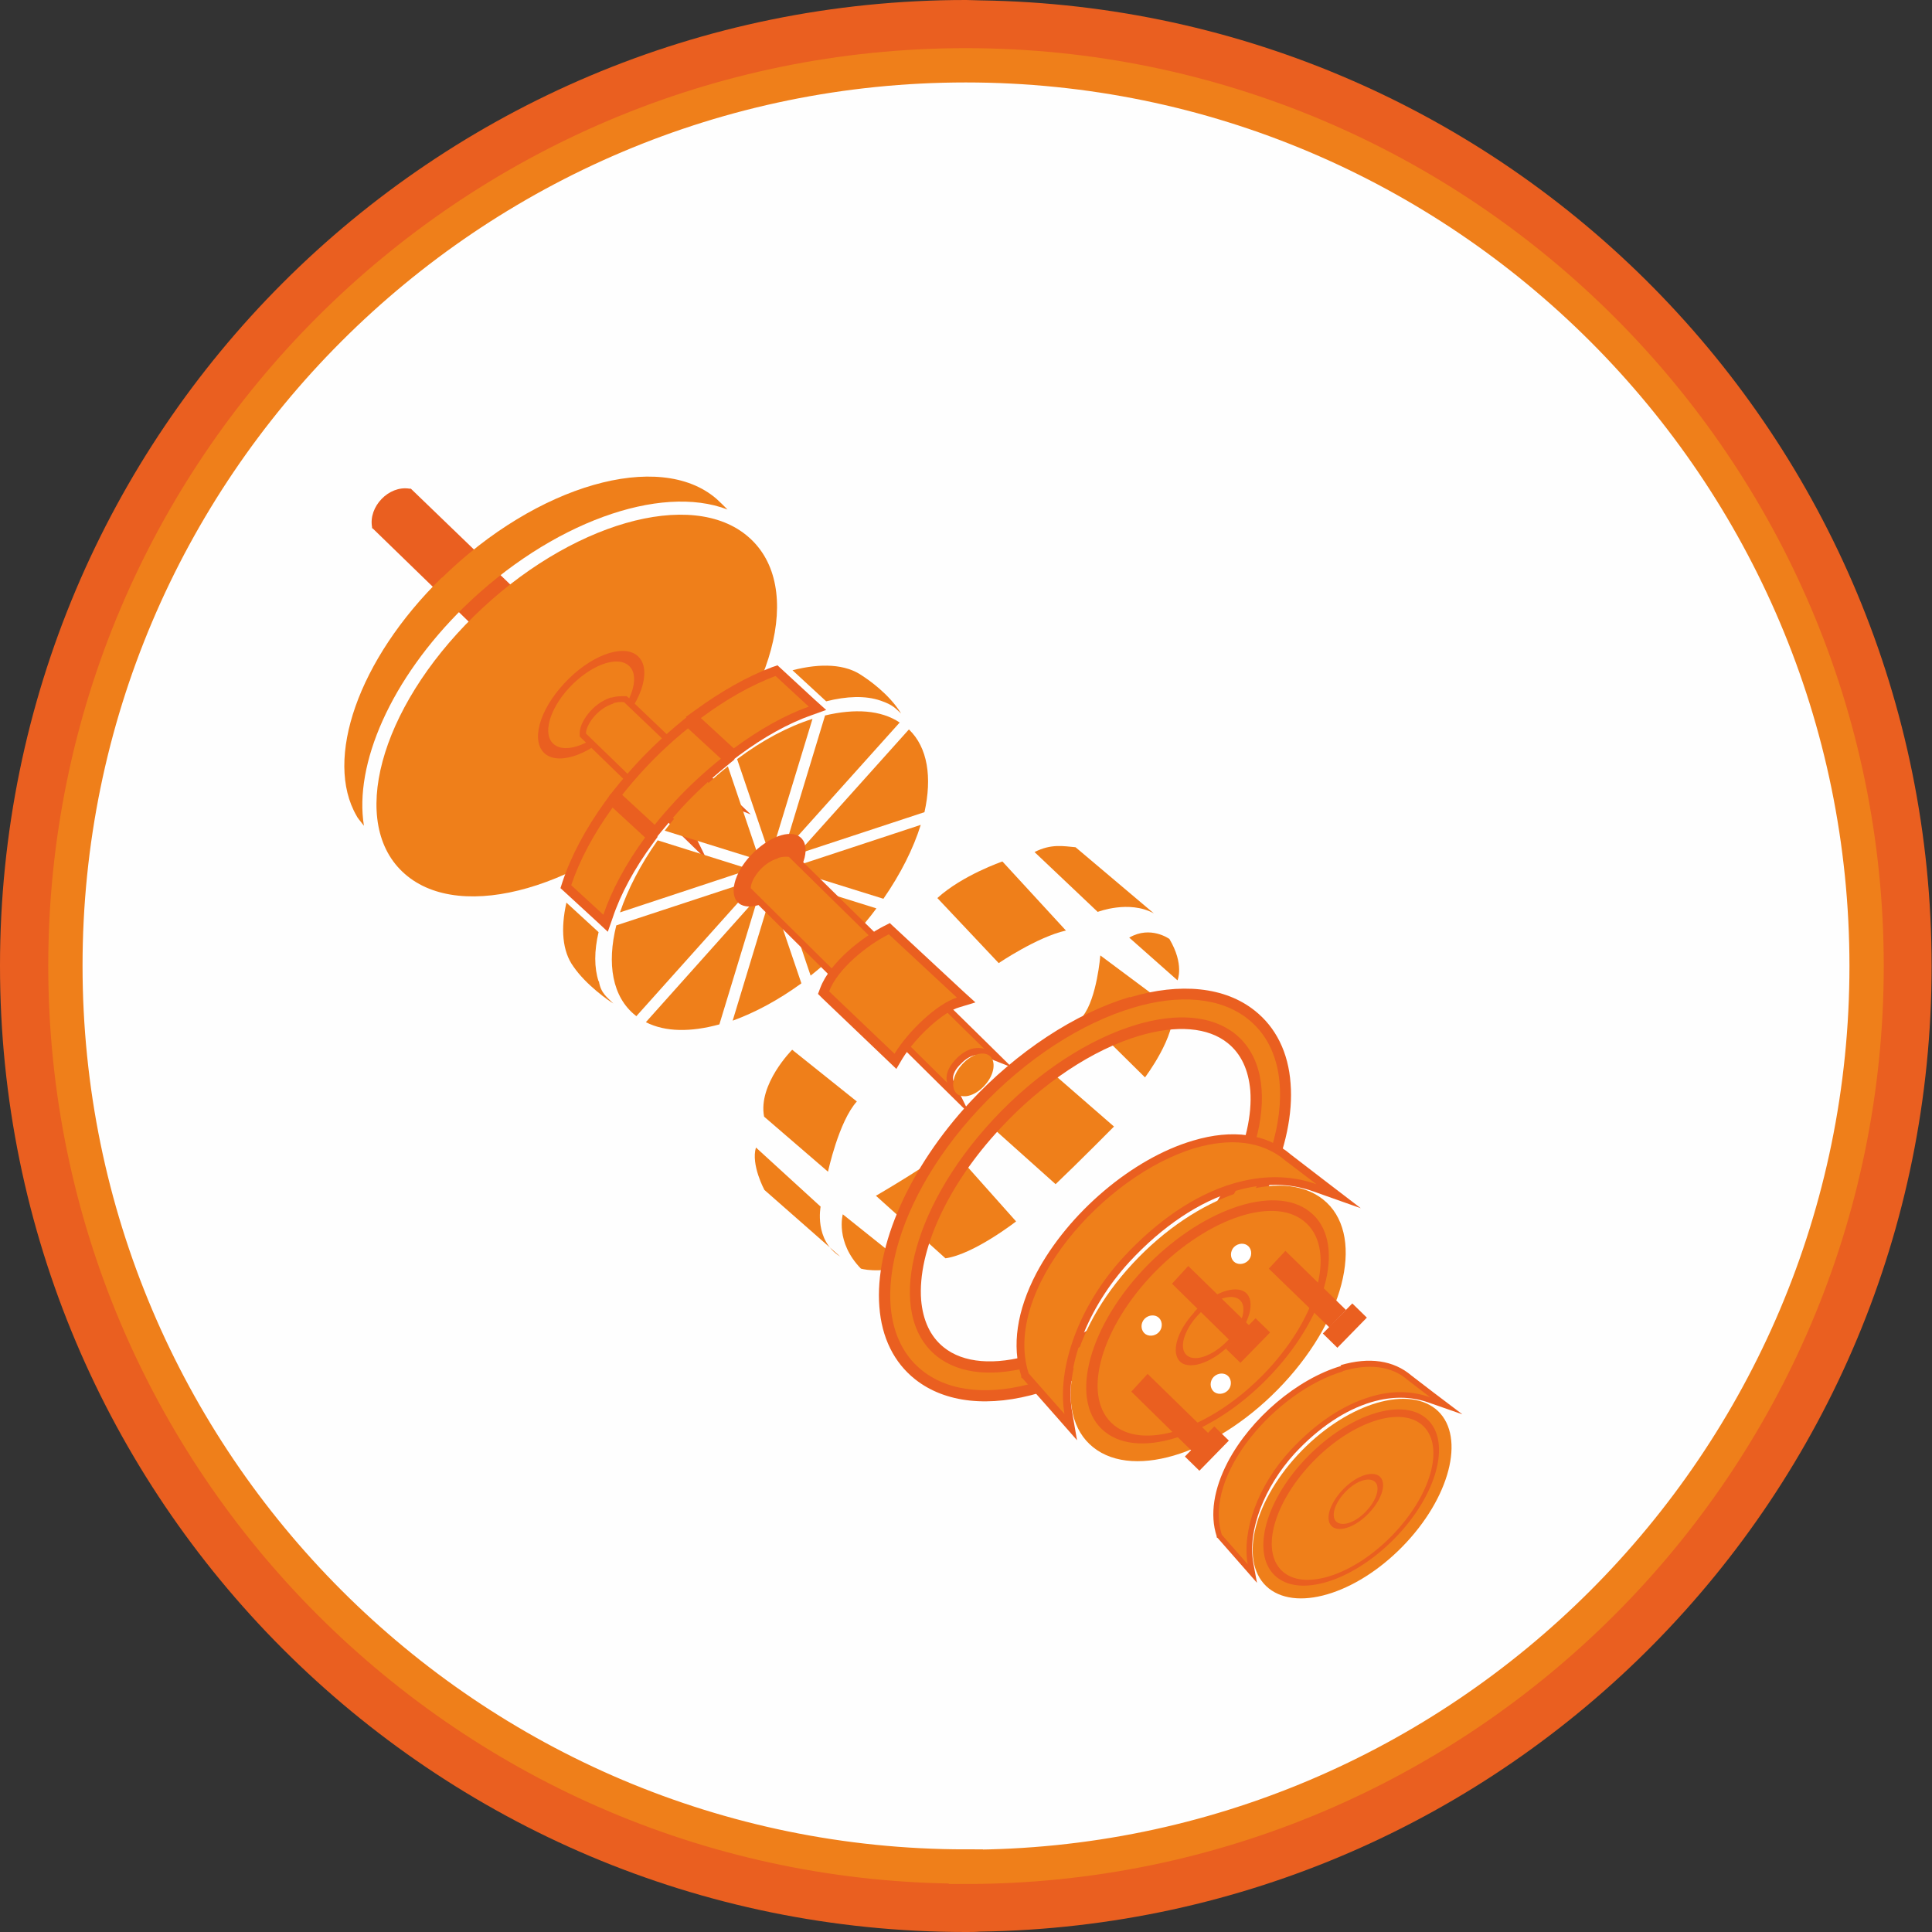 <svg width="40" height="40" viewBox="0 0 40 40" fill="none" xmlns="http://www.w3.org/2000/svg">
<rect x="0" y="0" width="40" height="40" fill="#333333" stroke="none"/>
<g clip-path="url(#clip0_5425_177123)">
<path d="M19.996 0C8.95 0 0 8.95 0 19.996C0 31.042 8.95 40 19.996 40C20.096 40 20.195 40 20.294 39.992C31.203 39.832 39.992 30.951 39.992 20.004C39.992 9.057 31.211 0.168 20.302 0.008C20.203 0.008 20.103 0 20.004 0" fill="#EA5F20"/>
<path d="M19.996 38.644C9.715 38.644 1.354 30.282 1.354 19.994C1.354 9.705 9.715 1.352 19.996 1.352C30.277 1.352 38.646 9.713 38.646 20.001C38.646 30.29 30.277 38.651 19.996 38.651V38.644Z" fill="#FEFEFE"/>
<path d="M19.996 38.644C9.715 38.644 1.354 30.282 1.354 19.994C1.354 9.705 9.715 1.352 19.996 1.352C30.277 1.352 38.646 9.713 38.646 20.001C38.646 30.29 30.277 38.651 19.996 38.651V38.644Z" stroke="#EF7F1A" stroke-width="0.71" stroke-miterlimit="10"/>
<path d="M7.703 10.943V10.912C7.627 10.491 8.047 10.048 8.476 10.117H8.506L11.52 13.023L11.1 12.794C11.1 12.794 10.992 12.74 10.847 12.763C10.732 12.786 10.618 12.855 10.526 12.962C10.319 13.192 10.411 13.375 10.419 13.383L10.618 13.758L7.711 10.935L7.703 10.943Z" fill="#EA5F20"/>
<path d="M9.814 12.756C7.848 14.684 7.206 17.071 8.384 18.096C9.554 19.121 12.102 18.386 14.068 16.459C16.034 14.531 16.676 12.144 15.498 11.119C14.328 10.094 11.78 10.829 9.814 12.756Z" fill="#EF7F1A"/>
<path d="M11.681 14.15C11.153 14.716 10.985 15.366 11.291 15.611C11.597 15.856 12.278 15.596 12.798 15.03C13.326 14.464 13.494 13.813 13.188 13.569C12.882 13.324 12.201 13.584 11.681 14.15Z" fill="#EA5F20"/>
<path d="M11.788 14.236C11.367 14.688 11.222 15.223 11.475 15.415C11.727 15.613 12.27 15.399 12.691 14.948C13.111 14.496 13.257 13.961 13.004 13.77C12.752 13.571 12.209 13.785 11.788 14.236Z" fill="#EF7F1A"/>
<path d="M9.149 11.964C11.115 10.036 13.655 9.31 14.833 10.327C14.909 10.396 14.986 10.472 15.062 10.549C13.67 10.013 11.406 10.817 9.608 12.568C8.086 14.06 7.328 15.827 7.535 17.097C7.458 16.997 7.397 16.929 7.382 16.89C6.709 15.728 7.405 13.662 9.149 11.956" fill="#EF7F1A"/>
<path d="M12.071 15.211V15.188C12.063 14.997 12.316 14.606 12.683 14.499C12.76 14.476 12.844 14.469 12.928 14.469H12.951L15.284 16.702L14.924 16.542C14.924 16.542 14.833 16.504 14.703 16.542C14.595 16.572 14.488 16.649 14.389 16.756C14.182 16.985 14.244 17.146 14.251 17.146L14.389 17.46L12.063 15.211H12.071Z" fill="#EF7F1A"/>
<path d="M12.698 14.559C12.767 14.537 12.844 14.529 12.92 14.537L14.955 16.48C14.955 16.48 14.848 16.426 14.687 16.48C14.588 16.51 14.473 16.579 14.343 16.717C14.098 16.984 14.19 17.183 14.19 17.183L12.132 15.187C12.125 15.034 12.347 14.674 12.698 14.567M12.66 14.437C12.262 14.559 11.987 14.973 12.002 15.194V15.248L12.041 15.286L14.098 17.283L14.641 17.811L14.305 17.13C14.305 17.13 14.259 17 14.435 16.808C14.527 16.709 14.618 16.64 14.718 16.61C14.825 16.579 14.894 16.61 14.902 16.61L15.544 16.862L15.047 16.388L13.012 14.445L12.974 14.414H12.928C12.836 14.414 12.752 14.414 12.66 14.445V14.437Z" fill="#EA5F20"/>
<path d="M12.393 20.317C12.301 20.034 12.301 19.69 12.393 19.299L11.727 18.688C11.605 19.231 11.643 19.697 11.872 20.011C12.133 20.393 12.607 20.722 12.698 20.776C12.569 20.646 12.438 20.562 12.4 20.317" fill="#EF7F1A"/>
<path d="M14.351 14.862L14.443 14.793C14.963 14.403 15.506 14.097 16.011 13.906L16.064 13.883L16.921 14.671L16.768 14.724C16.278 14.9 15.751 15.191 15.238 15.573L15.169 15.619L14.343 14.854L14.351 14.862Z" fill="#EF7F1A"/>
<path d="M16.057 13.995L16.745 14.63C16.248 14.806 15.72 15.104 15.192 15.494L14.511 14.867C15.032 14.477 15.567 14.179 16.057 13.995ZM16.102 13.773L15.988 13.812C15.475 14.003 14.925 14.316 14.389 14.707L14.198 14.844L14.366 15.005L15.047 15.632L15.169 15.739L15.299 15.64C15.804 15.265 16.324 14.974 16.806 14.806L17.105 14.699L16.867 14.485L16.179 13.85L16.087 13.766L16.102 13.773Z" fill="#EA5F20"/>
<path d="M12.744 16.468L12.798 16.399C12.943 16.215 13.096 16.032 13.257 15.863C13.547 15.557 13.853 15.267 14.175 14.999L14.244 14.945L15.07 15.71L14.978 15.779C14.649 16.047 14.335 16.337 14.045 16.643C13.899 16.804 13.754 16.965 13.624 17.141L13.555 17.225L12.737 16.468H12.744Z" fill="#EF7F1A"/>
<path d="M14.244 15.08L14.925 15.708C14.603 15.968 14.282 16.258 13.984 16.58C13.831 16.748 13.685 16.909 13.555 17.077L12.882 16.457C13.02 16.281 13.173 16.105 13.333 15.93C13.624 15.616 13.93 15.333 14.244 15.08ZM14.251 14.82L14.121 14.927C13.792 15.195 13.479 15.486 13.188 15.8C13.027 15.975 12.874 16.151 12.721 16.343L12.607 16.488L12.737 16.61L13.41 17.23L13.563 17.375L13.693 17.215C13.831 17.046 13.968 16.886 14.114 16.725C14.397 16.419 14.703 16.136 15.032 15.868L15.208 15.723L15.039 15.57L14.358 14.943L14.236 14.828L14.251 14.82Z" fill="#EA5F20"/>
<path d="M17.854 13.992C17.51 13.748 16.997 13.725 16.408 13.877L17.105 14.52C17.533 14.413 17.915 14.398 18.229 14.505C18.497 14.597 18.535 14.665 18.657 14.773C18.405 14.36 17.961 14.061 17.854 13.992Z" fill="#EF7F1A"/>
<path d="M11.712 18.353L11.735 18.291C11.911 17.771 12.209 17.205 12.607 16.662L12.668 16.57L13.486 17.328L13.433 17.396C13.043 17.924 12.752 18.467 12.584 18.972L12.538 19.118L11.712 18.36V18.353Z" fill="#EF7F1A"/>
<path d="M12.683 16.72L13.356 17.34C12.951 17.891 12.66 18.442 12.492 18.939L11.826 18.327C11.995 17.822 12.285 17.271 12.683 16.72ZM12.652 16.43L12.523 16.606C12.125 17.156 11.819 17.73 11.643 18.266L11.604 18.388L11.696 18.472L12.362 19.084L12.584 19.291L12.683 19.008C12.844 18.518 13.134 17.983 13.517 17.462L13.616 17.325L13.486 17.21L12.813 16.59L12.652 16.445V16.43Z" fill="#EA5F20"/>
<path d="M16.225 17.636L18.627 14.959C18.237 14.698 17.694 14.668 17.082 14.813L16.225 17.636Z" fill="#EF7F1A"/>
<path d="M15.728 17.81L15.07 15.867C14.779 16.097 14.496 16.364 14.221 16.655C14.052 16.831 13.899 17.015 13.762 17.198L15.728 17.81Z" fill="#EF7F1A"/>
<path d="M15.95 17.744L16.822 14.883C16.317 15.043 15.781 15.326 15.261 15.717L15.95 17.744Z" fill="#EF7F1A"/>
<path d="M19.063 17.078L16.302 17.988L18.29 18.608C18.65 18.088 18.91 17.568 19.063 17.078Z" fill="#EF7F1A"/>
<path d="M16.493 17.687L19.14 16.815C19.3 16.096 19.208 15.476 18.818 15.102L16.5 17.687H16.493Z" fill="#EF7F1A"/>
<path d="M16.095 18.164L16.783 20.199C17.082 19.962 17.38 19.694 17.655 19.396C17.831 19.204 18 19.006 18.145 18.807L16.087 18.164H16.095Z" fill="#EF7F1A"/>
<path d="M15.965 18.508L15.169 21.132C15.636 20.963 16.118 20.703 16.592 20.359L15.965 18.515V18.508Z" fill="#EF7F1A"/>
<path d="M15.697 18.562L13.372 21.163C13.777 21.37 14.305 21.37 14.894 21.209L15.697 18.57V18.562Z" fill="#EF7F1A"/>
<path d="M15.544 18.003L13.616 17.398C13.257 17.903 12.997 18.416 12.836 18.89L15.544 17.995V18.003Z" fill="#EF7F1A"/>
<path d="M13.158 21.025C13.158 21.025 13.173 21.033 13.173 21.041L15.735 18.18L12.76 19.159C12.561 19.954 12.676 20.643 13.158 21.025Z" fill="#EF7F1A"/>
<path d="M15.544 17.709C15.192 18.084 15.085 18.535 15.299 18.703C15.514 18.872 15.973 18.703 16.324 18.329C16.676 17.954 16.783 17.503 16.569 17.334C16.355 17.158 15.896 17.334 15.544 17.709Z" fill="#EA5F20"/>
<path d="M15.483 18.414V18.391C15.467 18.192 15.728 17.81 16.095 17.703C16.171 17.68 16.255 17.672 16.34 17.672H16.363L20.7 21.933L20.356 21.78C20.356 21.78 20.264 21.741 20.134 21.78C20.027 21.81 19.92 21.887 19.82 21.994C19.614 22.223 19.675 22.376 19.683 22.384L19.828 22.705L15.483 18.406V18.414Z" fill="#EF7F1A"/>
<path d="M16.11 17.762C16.179 17.74 16.256 17.732 16.332 17.74L20.379 21.717C20.379 21.717 20.272 21.672 20.111 21.717C20.012 21.748 19.889 21.817 19.767 21.954C19.522 22.222 19.614 22.421 19.614 22.421L15.544 18.39C15.537 18.237 15.758 17.87 16.11 17.77M16.072 17.64C15.674 17.755 15.399 18.176 15.414 18.398V18.451L15.452 18.489L19.522 22.521L20.08 23.071L19.736 22.368C19.736 22.368 19.69 22.238 19.866 22.054C19.958 21.954 20.05 21.886 20.149 21.855C20.256 21.825 20.325 21.855 20.333 21.855L20.952 22.1L20.478 21.633L16.431 17.655L16.393 17.617H16.34C16.248 17.617 16.156 17.617 16.072 17.648V17.64Z" fill="#EA5F20"/>
<path d="M19.897 22.064C19.713 22.278 19.683 22.546 19.82 22.653C19.965 22.76 20.226 22.668 20.409 22.446C20.593 22.232 20.623 21.964 20.486 21.857C20.34 21.75 20.08 21.842 19.897 22.064Z" fill="#EF7F1A"/>
<path d="M17.051 20.55L17.074 20.489C17.273 19.961 17.946 19.464 18.352 19.257L18.413 19.227L20.004 20.703L19.843 20.749C19.491 20.856 18.895 21.384 18.604 21.866L18.543 21.965L17.059 20.542L17.051 20.55Z" fill="#EF7F1A"/>
<path d="M18.397 19.339L19.812 20.655C19.407 20.777 18.81 21.343 18.52 21.817L17.166 20.525C17.342 20.058 17.954 19.568 18.397 19.346M18.428 19.109L18.306 19.171C17.885 19.385 17.189 19.905 16.982 20.456L16.936 20.578L17.028 20.67L18.382 21.963L18.558 22.131L18.68 21.924C18.956 21.473 19.529 20.945 19.866 20.854L20.195 20.754L19.943 20.525L18.527 19.209L18.428 19.117V19.109Z" fill="#EA5F20"/>
<path d="M19.407 18.593L20.677 19.94C20.677 19.94 21.48 19.396 22.069 19.266L20.754 17.836C20.754 17.836 19.927 18.119 19.407 18.593Z" fill="#EF7F1A"/>
<path d="M21.419 17.641L22.727 18.88C22.727 18.88 23.377 18.628 23.89 18.911L22.268 17.541C22.016 17.519 21.763 17.465 21.419 17.641Z" fill="#EF7F1A"/>
<path d="M16.401 21.734C16.401 21.734 15.69 22.446 15.82 23.119L17.143 24.259C17.143 24.259 17.365 23.218 17.74 22.805L16.401 21.734Z" fill="#EF7F1A"/>
<path d="M15.651 23.758L16.99 24.982C16.99 24.982 16.852 25.678 17.395 26.015L15.827 24.637C15.827 24.637 15.544 24.117 15.651 23.758Z" fill="#EF7F1A"/>
<path d="M17.824 26.265C17.824 26.265 18.153 26.372 18.788 26.212L17.449 25.141C17.449 25.141 17.288 25.714 17.824 26.265Z" fill="#EF7F1A"/>
<path d="M18.13 24.76C18.13 24.76 19.331 24.064 19.667 23.75L21.037 25.288C21.037 25.288 20.164 25.968 19.575 26.052L18.13 24.752V24.76Z" fill="#EF7F1A"/>
<path d="M20.31 23.141L21.587 22.039L23.064 23.324C23.064 23.324 22.329 24.066 21.855 24.517L20.317 23.141H20.31Z" fill="#EF7F1A"/>
<path d="M22.781 19.781C22.781 19.781 22.712 20.661 22.421 21.036L23.706 22.306C23.706 22.306 24.357 21.449 24.28 20.898L22.781 19.781Z" fill="#EF7F1A"/>
<path d="M23.377 19.41L24.379 20.297C24.379 20.297 24.525 19.968 24.211 19.44C24.211 19.44 23.821 19.157 23.385 19.41" fill="#EF7F1A"/>
<path d="M21.503 28.721C20.486 29.019 19.606 28.927 19.017 28.461C18.604 28.132 18.367 27.642 18.321 27.03C18.229 25.806 18.933 24.215 20.165 22.884C21.121 21.852 22.306 21.071 23.423 20.742C24.441 20.444 25.32 20.536 25.909 21.002C26.323 21.331 26.56 21.821 26.605 22.433C26.697 23.664 25.994 25.248 24.762 26.579C23.806 27.612 22.62 28.392 21.503 28.721ZM23.569 21.324C22.582 21.614 21.511 22.326 20.639 23.274C19.53 24.475 18.887 25.867 18.964 26.923C19.002 27.39 19.17 27.742 19.468 27.986C19.904 28.338 20.593 28.4 21.404 28.162C22.391 27.872 23.462 27.16 24.334 26.212C25.443 25.011 26.085 23.619 26.009 22.563C25.971 22.096 25.802 21.744 25.504 21.5C25.068 21.148 24.38 21.087 23.569 21.324Z" fill="#EF7F1A"/>
<path d="M23.462 20.863C24.402 20.58 25.267 20.641 25.84 21.1C27.064 22.072 26.544 24.496 24.678 26.501C23.691 27.564 22.528 28.298 21.473 28.612C20.532 28.895 19.667 28.834 19.093 28.375C17.87 27.403 18.39 24.978 20.256 22.974C21.243 21.911 22.406 21.176 23.462 20.863ZM21.434 28.268C22.406 27.977 23.492 27.288 24.418 26.286C26.123 24.443 26.636 22.263 25.573 21.406C25.083 21.016 24.349 20.97 23.53 21.215C22.559 21.505 21.473 22.194 20.547 23.196C18.841 25.04 18.328 27.22 19.392 28.076C19.881 28.467 20.616 28.512 21.434 28.268ZM23.393 20.641C22.261 20.978 21.052 21.773 20.08 22.821C18.826 24.175 18.107 25.797 18.206 27.051C18.252 27.694 18.512 28.214 18.948 28.558C19.568 29.048 20.486 29.147 21.534 28.834C22.666 28.497 23.875 27.702 24.846 26.661C26.101 25.307 26.82 23.686 26.72 22.431C26.674 21.788 26.414 21.268 25.978 20.924C25.366 20.434 24.441 20.335 23.393 20.649V20.641ZM21.366 28.046C20.593 28.275 19.943 28.222 19.537 27.893C19.262 27.671 19.109 27.342 19.071 26.914C18.994 25.896 19.621 24.527 20.715 23.357C21.58 22.423 22.628 21.727 23.591 21.444C24.364 21.215 25.014 21.268 25.42 21.597C25.695 21.819 25.848 22.148 25.886 22.576C25.963 23.594 25.336 24.963 24.242 26.141C23.377 27.074 22.329 27.77 21.366 28.053V28.046Z" fill="#EA5F20"/>
<path d="M26.866 30.124C25.917 31.149 25.649 32.389 26.269 32.886C26.896 33.383 28.174 32.955 29.122 31.93C30.071 30.905 30.338 29.665 29.719 29.168C29.092 28.671 27.814 29.099 26.866 30.124Z" fill="#EF7F1A"/>
<path d="M27.003 30.232C26.154 31.142 25.902 32.228 26.437 32.657C26.973 33.085 28.097 32.687 28.946 31.777C29.795 30.867 30.048 29.781 29.512 29.352C28.977 28.924 27.852 29.322 27.003 30.232Z" fill="#EA5F20"/>
<path d="M27.126 30.324C26.338 31.173 26.093 32.168 26.582 32.558C27.064 32.94 28.097 32.573 28.885 31.724C29.673 30.875 29.91 29.881 29.428 29.49C28.946 29.1 27.913 29.475 27.126 30.324Z" fill="#EF7F1A"/>
<path d="M27.784 30.86C27.516 31.151 27.424 31.48 27.585 31.61C27.745 31.732 28.09 31.602 28.357 31.311C28.625 31.02 28.717 30.692 28.556 30.561C28.396 30.439 28.051 30.569 27.784 30.86Z" fill="#EA5F20"/>
<path d="M27.837 30.908C27.623 31.138 27.547 31.413 27.677 31.513C27.807 31.612 28.082 31.513 28.296 31.275C28.51 31.046 28.587 30.771 28.457 30.671C28.327 30.572 28.051 30.671 27.837 30.908Z" fill="#EF7F1A"/>
<path d="M25.244 31.797V31.782C25.099 31.346 25.175 30.833 25.466 30.29C25.94 29.402 26.889 28.592 27.784 28.324C28.357 28.156 28.847 28.224 29.199 28.53L29.948 29.104L29.596 28.982C29.222 28.852 28.808 28.844 28.388 28.974C27.837 29.135 27.279 29.51 26.774 30.06C26.131 30.756 25.779 31.682 25.902 32.371L25.94 32.577L25.252 31.797H25.244Z" fill="#EF7F1A"/>
<path d="M27.799 28.387C28.311 28.234 28.801 28.265 29.153 28.578L29.612 28.93C29.206 28.785 28.778 28.792 28.365 28.922C27.776 29.098 27.21 29.496 26.72 30.024C26.032 30.766 25.711 31.707 25.833 32.388L25.297 31.776C24.9 30.529 26.43 28.8 27.799 28.395M27.768 28.28C26.858 28.547 25.894 29.366 25.42 30.269C25.129 30.827 25.045 31.363 25.19 31.806V31.829L25.213 31.845L25.749 32.456L26.024 32.77L25.948 32.357C25.825 31.692 26.177 30.781 26.805 30.093C27.302 29.557 27.852 29.19 28.396 29.029C28.809 28.907 29.206 28.907 29.574 29.037L30.277 29.282L29.681 28.831L29.222 28.479C28.855 28.165 28.35 28.089 27.753 28.265L27.768 28.28Z" fill="#EA5F20"/>
<path d="M23.454 26.157C22.138 27.572 21.771 29.278 22.635 29.966C23.5 30.655 25.259 30.058 26.575 28.643C27.891 27.227 28.258 25.522 27.393 24.833C26.529 24.145 24.77 24.741 23.454 26.157Z" fill="#EF7F1A"/>
<path d="M23.653 26.304C22.482 27.567 22.138 29.066 22.88 29.647C23.622 30.236 25.175 29.693 26.345 28.431C27.516 27.169 27.867 25.677 27.118 25.088C26.376 24.499 24.823 25.05 23.653 26.304Z" fill="#EA5F20"/>
<path d="M23.821 26.429C22.735 27.599 22.398 28.976 23.071 29.512C23.744 30.047 25.16 29.527 26.246 28.364C27.332 27.194 27.669 25.817 26.995 25.281C26.33 24.746 24.907 25.266 23.821 26.429Z" fill="#EF7F1A"/>
<path d="M24.724 27.172C24.356 27.57 24.234 28.029 24.448 28.205C24.662 28.373 25.144 28.189 25.512 27.792C25.879 27.394 26.001 26.935 25.787 26.759C25.573 26.591 25.091 26.767 24.724 27.164" fill="#EA5F20"/>
<path d="M24.8 27.232C24.502 27.554 24.402 27.928 24.578 28.066C24.754 28.204 25.137 28.059 25.435 27.737C25.733 27.416 25.833 27.041 25.657 26.904C25.481 26.766 25.098 26.911 24.8 27.232Z" fill="#EF7F1A"/>
<path d="M21.228 28.469V28.454C21.029 27.857 21.136 27.138 21.534 26.389C22.184 25.157 23.5 24.048 24.731 23.681C25.527 23.444 26.2 23.543 26.682 23.964L27.722 24.759L27.233 24.591C26.713 24.407 26.147 24.4 25.558 24.576C24.793 24.805 24.02 25.318 23.324 26.067C22.429 27.031 21.947 28.309 22.115 29.257L22.169 29.548L21.22 28.477L21.228 28.469Z" fill="#EF7F1A"/>
<path d="M24.747 23.768C25.45 23.562 26.123 23.608 26.621 24.036L27.256 24.518C26.697 24.319 26.108 24.334 25.535 24.503C24.724 24.74 23.936 25.298 23.27 26.017C22.322 27.042 21.878 28.343 22.039 29.276L21.297 28.434C20.746 26.721 22.857 24.327 24.747 23.768ZM24.701 23.615C23.446 23.983 22.115 25.115 21.457 26.361C21.052 27.134 20.945 27.869 21.144 28.488V28.519L21.174 28.542L21.916 29.383L22.299 29.819L22.199 29.245C22.031 28.32 22.513 27.073 23.385 26.124C24.073 25.382 24.831 24.878 25.58 24.656C26.154 24.487 26.697 24.487 27.202 24.671L28.174 25.015L27.355 24.388L26.728 23.906C26.223 23.47 25.519 23.37 24.701 23.615Z" fill="#EA5F20"/>
<path fill-rule="evenodd" clip-rule="evenodd" d="M26.613 25.898L27.868 27.122L27.523 27.482L26.269 26.266L26.613 25.898Z" fill="#EA5F20"/>
<path d="M27.998 26.986L27.388 27.609L27.689 27.904L28.299 27.28L27.998 26.986Z" fill="#EA5F20"/>
<path fill-rule="evenodd" clip-rule="evenodd" d="M24.601 26.211L25.863 27.442L25.512 27.802L24.265 26.578L24.601 26.211Z" fill="#EA5F20"/>
<path d="M25.995 27.293L25.38 27.922L25.681 28.216L26.296 27.587L25.995 27.293Z" fill="#EA5F20"/>
<path fill-rule="evenodd" clip-rule="evenodd" d="M23.76 28.445L25.022 29.677L24.67 30.036L23.423 28.812L23.76 28.445Z" fill="#EA5F20"/>
<path d="M25.141 29.532L24.532 30.156L24.832 30.45L25.442 29.826L25.141 29.532Z" fill="#EA5F20"/>
<path fill-rule="evenodd" clip-rule="evenodd" d="M23.997 27.287C24.073 27.364 24.073 27.502 23.989 27.586C23.905 27.67 23.767 27.677 23.691 27.601C23.614 27.524 23.614 27.387 23.699 27.303C23.783 27.218 23.921 27.211 23.997 27.287Z" fill="white"/>
<path fill-rule="evenodd" clip-rule="evenodd" d="M25.848 25.803C25.925 25.879 25.925 26.017 25.841 26.101C25.756 26.185 25.619 26.193 25.542 26.116C25.466 26.04 25.466 25.902 25.55 25.818C25.634 25.734 25.772 25.726 25.848 25.803Z" fill="white"/>
<path fill-rule="evenodd" clip-rule="evenodd" d="M25.427 28.49C25.504 28.567 25.504 28.705 25.42 28.789C25.336 28.873 25.198 28.881 25.121 28.804C25.045 28.727 25.045 28.59 25.129 28.506C25.213 28.422 25.351 28.414 25.427 28.49Z" fill="white"/>
</g>
<defs>
<clipPath id="clip0_5425_177123">
<rect width="40" height="40" fill="white"/>
</clipPath>
</defs>
</svg>
